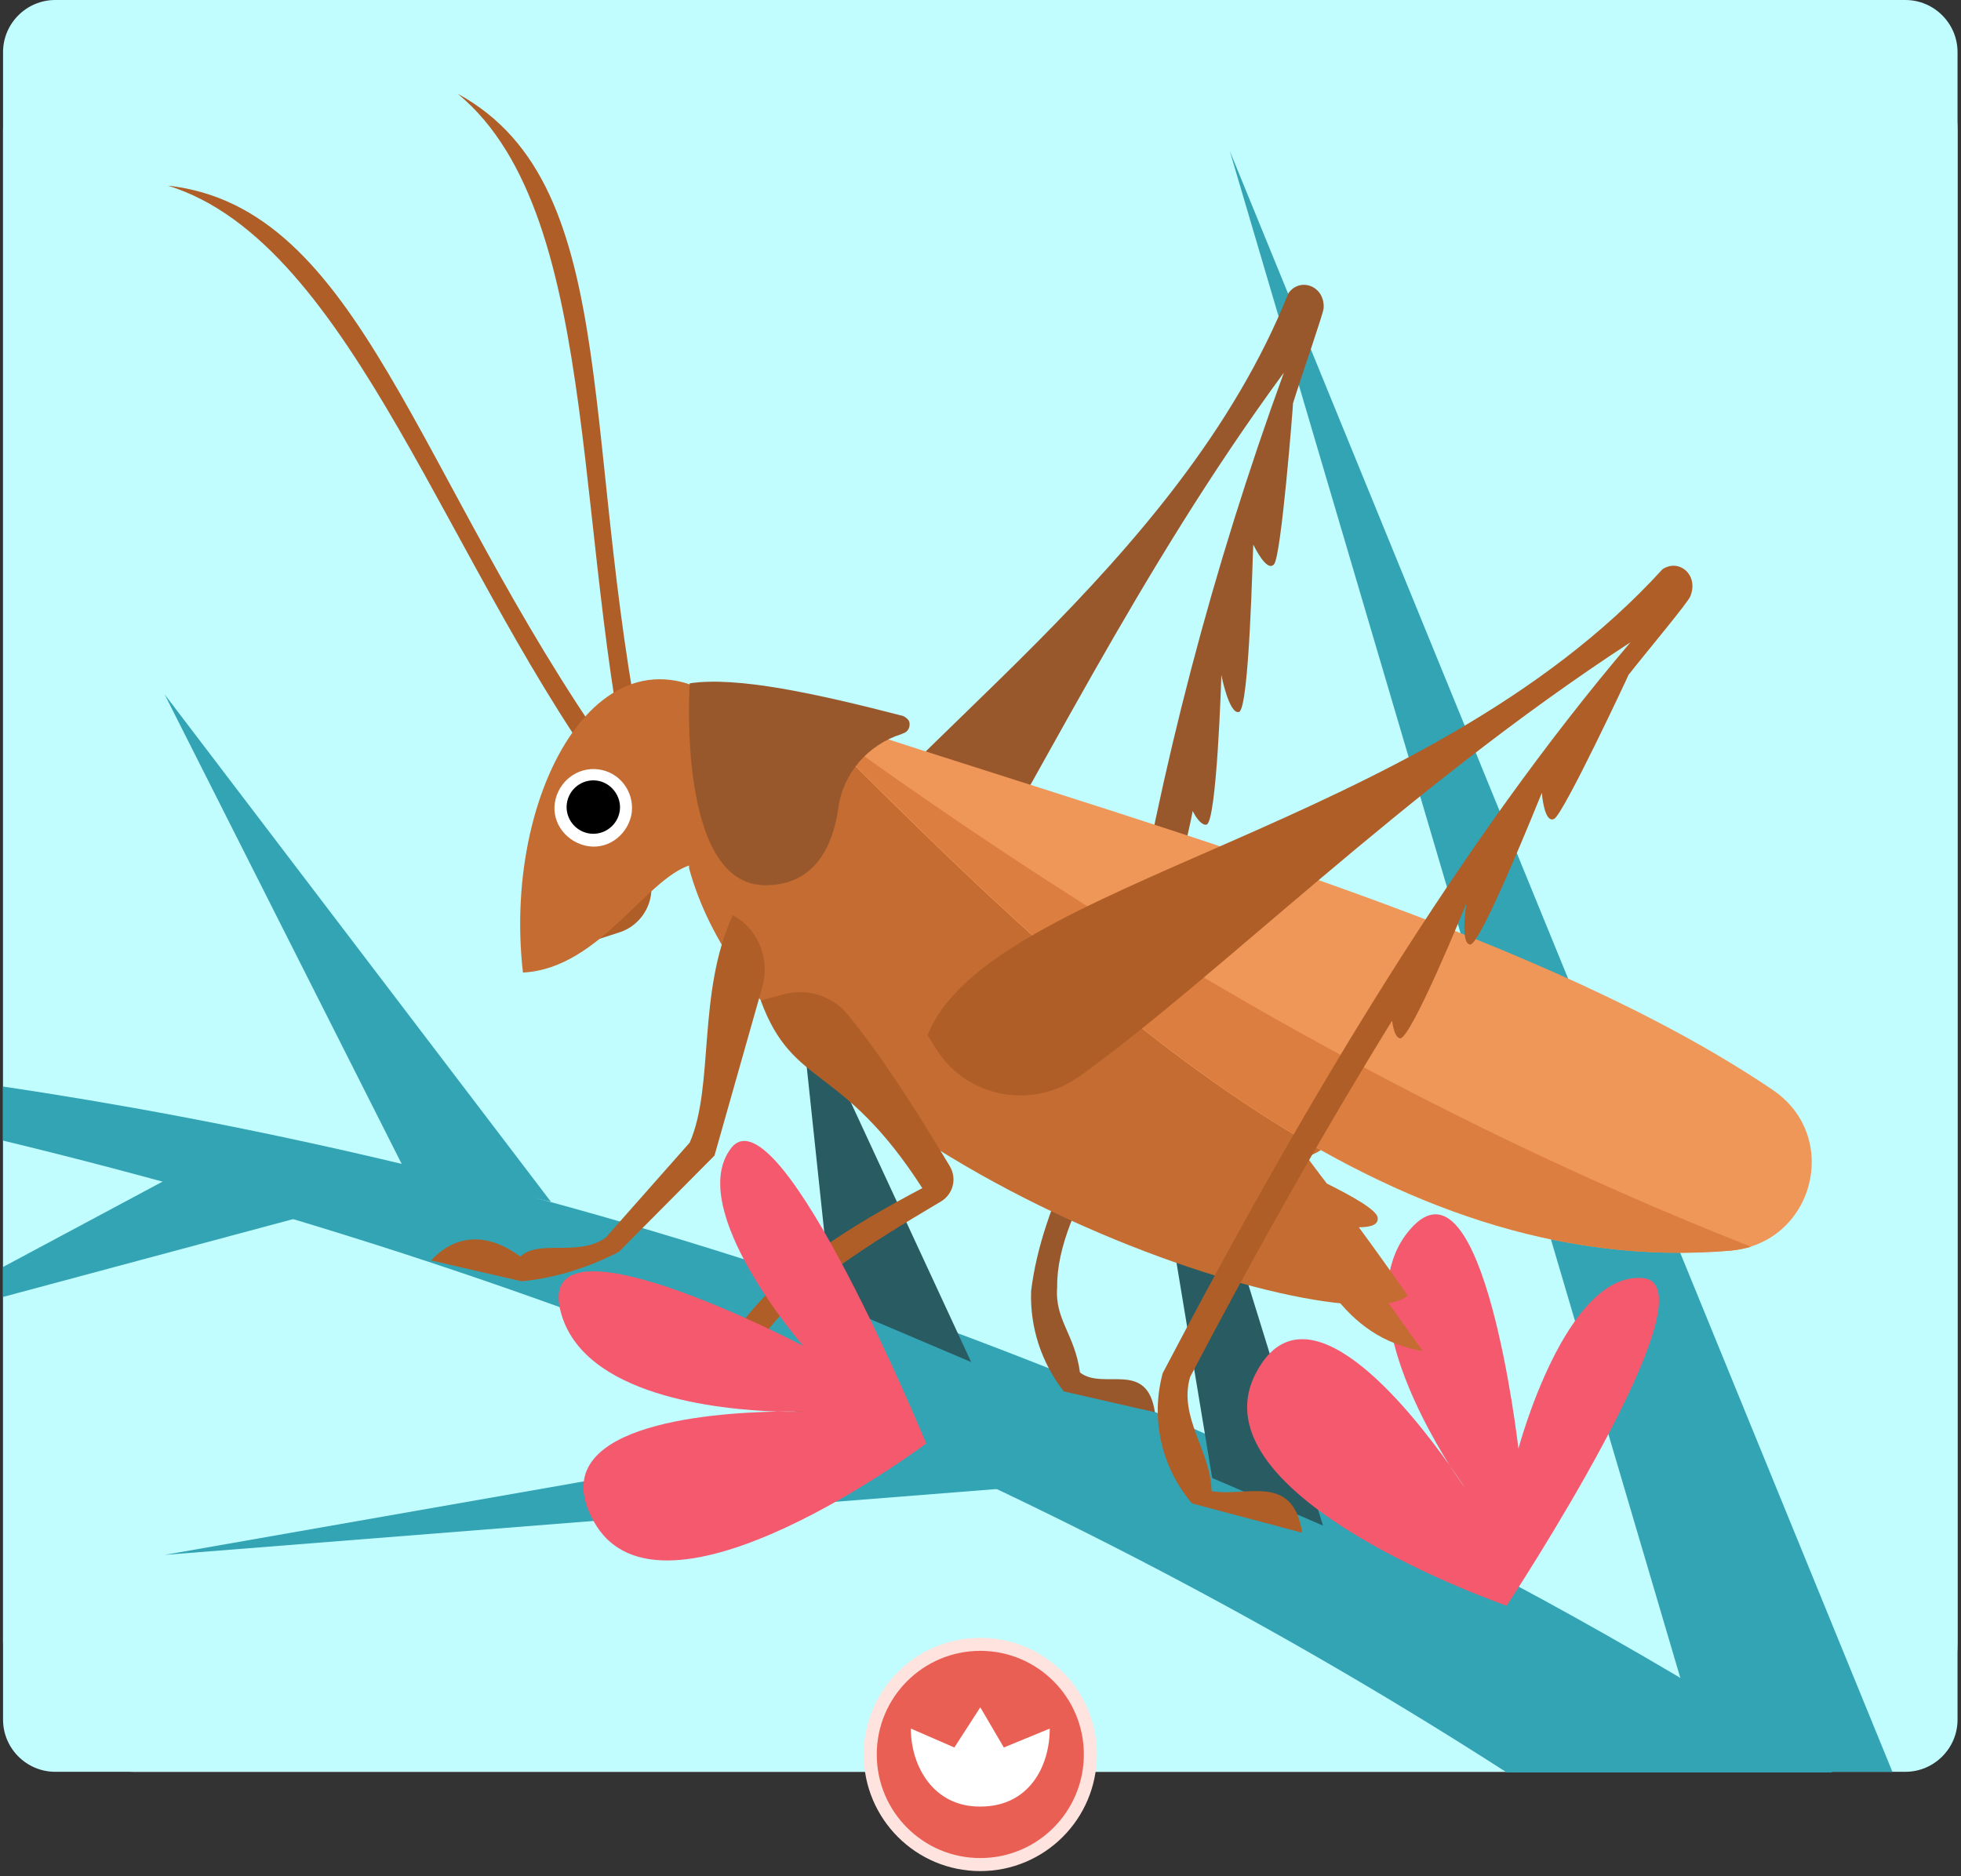 <svg width="301" height="288" viewBox="0 0 301 288" fill="none" xmlns="http://www.w3.org/2000/svg">
<rect x="0" y="0" width="301" height="288" fill="#333333" stroke="none"/>
<rect width="300" height="272.005" rx="20" transform="translate(0.469)" fill="#FFE3DE"/>
<path d="M292 272H8C3.6 272 0 268.4 0 264V8C0 3.6 3.6 0 8 0H292C296.4 0 300 3.6 300 8V264C300 268.4 296.4 272 292 272Z" transform="translate(0.469)" fill="#C1FCFF"/>
<path d="M292 8H8C3.6 8 0 4.4 0 0C0 4.4 3.6 8 8 8H292C296.4 8 300 4.4 300 0C300 4.4 296.4 8 292 8Z" transform="translate(0.469 264)" fill="#FDDD7A"/>
<path d="M0 3.05176e-06V8.3C90.6 30.2 166.8 64.1 230.8 105.3H280.8C175.4 36.7 68.5 10.2 0 3.05176e-06Z" transform="translate(0.469 166.8)" fill="#33A4B4"/>
<path d="M73.4 248.8H101.7L3.05176e-06 7.62939e-07L73.4 248.8Z" transform="translate(188.77 23.2)" fill="#33A4B4"/>
<path d="M17 102.5L34 109.8L6.10352e-06 1.52588e-06L17 102.5Z" transform="translate(169.068 124.4)" fill="#295B62"/>
<path d="M-7.62939e-07 22.2L140.2 11.1L126.6 0L-7.62939e-07 22.2Z" transform="translate(25.27 216.5)" fill="#33A4B4"/>
<path d="M36.7 72.7L59.3 77.9L-7.62939e-07 -1.52588e-06L36.7 72.7Z" transform="translate(25.27 106.601)" fill="#33A4B4"/>
<path d="M5.1 48.1L26.5 57.2L-1.52588e-06 -6.10352e-06L5.1 48.1Z" transform="translate(122.568 151.9)" fill="#295B62"/>
<path d="M28.4 3.05176e-06L0 15.2V19.8L54.4 5.2L28.4 3.05176e-06Z" transform="translate(0.469 179.3)" fill="#33A4B4"/>
<path d="M0 -6.10352e-06C1.4 2.2 2.4 3.5 2.4 3.5C2.4 3.5 1.5 2.1 0 -6.10352e-06Z" transform="translate(222.469 224.9)" fill="#E16374"/>
<path d="M60.642 9.785C48.842 8.885 41.642 35.986 41.642 35.986C41.642 35.986 36.342 -10.714 25.042 2.285C16.242 12.386 26.242 30.785 31.042 38.486C32.542 40.586 33.442 41.986 33.442 41.986C33.442 41.986 32.442 40.685 31.042 38.486C24.942 29.886 8.842 9.485 1.242 24.585C-8.258 43.486 39.842 60.086 39.842 60.086C39.842 60.086 72.442 10.585 60.642 9.785Z" transform="translate(191.426 186.415)" fill="#F4596E"/>
<path d="M3.05176e-06 -3.8147e-07C23 19 17.1 71.5 28.3 113.7L29.8 107.1C18.1 55.4 26.2 14.3 3.05176e-06 -3.8147e-07Z" transform="translate(70.269 14.4)" fill="#AF5E27"/>
<path d="M-7.62939e-07 0C28.5 8.8 43 59.6 69.4 94.4L68.3 87.7C37.8 44.4 29.7 3.3 -7.62939e-07 0Z" transform="translate(25.77 28.5)" fill="#AF5E27"/>
<path d="M11.1 8.3C13.8 7.4 15.7 4.9 15.9 2.1L16 3.05176e-06L-1.52588e-06 11.9L11.1 8.3Z" transform="translate(84.07 134.801)" fill="#AF5E27"/>
<path d="M7.515 33.4C6.715 27.5 3.615 25.3 4.015 20.3C3.915 14.1 7.215 7.2 11.015 0.2L6.715 3.05176e-06C3.315 7.2 0.815 14.2 0.015 20.9C-0.185 26.5 1.615 31.9 5.015 36.3L19.015 39.5C17.815 31.4 11.115 36.2 7.515 33.4Z" transform="translate(158.254 177.301)" fill="#99582C"/>
<path d="M0.427 45.023C12.527 44.423 19.727 29.623 26.927 28.323L35.027 6.723C14.427 -13.477 -2.973 15.523 0.427 45.023Z" transform="translate(79.842 104.277)" fill="#C46C31"/>
<path d="M7.271 0.14C4.071 -0.56 0.971 1.44 0.171 4.64C-0.629 7.84 1.471 10.94 4.671 11.74C7.871 12.54 10.971 10.44 11.771 7.24C12.471 4.04 10.471 0.84 7.271 0.14Z" transform="translate(85.1 118.061)" fill="white"/>
<path d="M75.6 1.273C58.8 43.273 14.9 71.073 -3.05176e-06 94.073L23 99.273C36.8 76.973 52.4 44.073 74.9 13.473C64 43.373 55.9 74.173 50.8 105.573L54.7 106.473C56.1 97.673 59.3 89.273 60.9 80.773C61.5 81.973 62.3 82.973 63 82.873C64.6 82.673 65.3 60.173 65.3 59.873C65.3 59.973 66.5 65.973 68 65.573C69.6 65.173 70.1 41.173 70.2 39.873C70.3 40.073 72.3 44.273 73.4 42.873C74.5 41.573 76.3 18.673 76.3 18.173C77.5 14.273 81 4.273 81 3.573C81.2 0.173 77.4 -1.227 75.6 1.273Z" transform="translate(122.17 43.727)" fill="#99582C"/>
<path d="M6.10352e-06 4.5C3.4 9.1 7.8 12.3 13.8 13.3L4.3 6.10352e-06L6.10352e-06 4.5Z" transform="translate(204.57 194.101)" fill="#C46C31"/>
<path d="M105.7 82C105.7 80.8 101.7 78.6 97.9 76.7C96.8 75.3 95.8 73.9 94.8 72.6C96.4 72 97.8 71.3 97.4 70.5C97 69.7 93.1 67.4 89 65.1C87.3 63 85.7 60.9 84 58.9C84.9 58.6 85.5 58.2 85.4 57.7C85.1 56 74.4 47.6 74.4 47.6C45.4 15.2 21.2 0.7 0.2 0L3.05176e-06 28.3C12.4 73.7 100.5 102.1 110.3 93.9C107.8 90.3 105.3 86.8 102.8 83.4C104.2 83.4 105.8 83.2 105.7 82Z" transform="translate(105.77 105)" fill="#C46C31"/>
<path d="M143.2 55.3C108.9 32.1 53.6 16.5 2.8 0L-6.10352e-06 3.2C39.9 43.1 83.7 84.4 136.6 80C149.5 79 153.9 62.5 143.2 55.3Z" transform="translate(128.869 112)" fill="#EF9659"/>
<path d="M0 1.1C39.9 41 83.7 82.3 136.6 77.9C137.7 77.8 138.7 77.6 139.8 77.3C88.6 57.1 42.5 29.9 0.9 -1.52588e-06L0 1.1Z" transform="translate(128.969 114.101)" fill="#DB7E40"/>
<path d="M31.78 26.694C26.38 17.694 21.18 9.594 16.08 3.394C13.78 0.594 9.98 -0.606 6.48 0.294L2.78 1.294C7.78 14.894 15.18 10.794 27.58 30.094C16.58 35.894 6.48 42.194 0.18 50.394C0.68 55.594 -1.02 59.494 1.08 62.694L13.58 65.694C12.08 59.094 7.98 61.494 4.88 60.994L3.88 51.894C8.88 45.394 19.18 38.794 30.18 32.294C32.28 31.194 32.98 28.694 31.78 26.694Z" transform="translate(113.99 152.306)" fill="#AF5E27"/>
<path d="M46.3 0C40.8 12 43.5 26.2 39.7 34.9L26.8 49.5C22.6 52.5 16.6 49.7 13.7 52.4C8.8 48.8 3.9 48.8 -3.05176e-06 53L13.9 56.2C19.1 55.7 24.1 54.1 28.8 51.7L43.5 36.9L50.9 10.8C52 6.5 50.1 2 46.3 0Z" transform="translate(66.17 140.5)" fill="#AF5E27"/>
<path d="M5.001 0.101C2.801 -0.399 0.601 1.001 0.101 3.201C-0.399 5.401 1.001 7.601 3.201 8.101C5.401 8.601 7.601 7.201 8.101 5.001C8.601 2.901 7.201 0.601 5.001 0.101Z" transform="translate(86.969 119.799)" fill="black"/>
<path d="M112.8 0.548C76 40.948 9.7 48.148 -6.10352e-06 72.048L1.3 74.148C5.7 81.248 15.1 83.448 22.3 79.048C22.6 78.848 22.8 78.648 23.1 78.548C44.7 63.048 72.9 34.548 107.9 11.748C82.2 41.948 58.7 80.848 36.1 123.948C34.2 130.948 35.9 138.448 40.6 143.948L57.5 148.448C56.1 139.148 48.8 143.048 43.6 142.048C43.5 135.948 38.5 130.748 40.3 124.548C50.4 105.248 60.7 87.048 71.3 69.848C71.5 71.148 71.8 72.348 72.5 72.548C74.1 72.948 82.6 52.148 82.7 51.848C82.7 51.948 81.7 58.048 83.3 58.148C84.9 58.248 93.8 36.048 94.3 34.848C94.3 35.148 94.7 39.648 96.2 38.848C97.7 37.948 107.4 17.248 107.6 16.748C110.1 13.548 116.9 5.448 117.1 4.648C118.4 1.348 115.3 -1.152 112.8 0.548Z" transform="translate(142.369 86.852)" fill="#AF5E27"/>
<path d="M32.816 5.249C19.616 1.849 7.416 -0.851 0.116 0.249C0.116 0.249 -1.984 31.249 11.716 31.249C19.516 31.249 22.116 24.949 22.916 19.449C23.616 14.049 27.516 9.649 32.616 8.049L32.816 7.949C33.616 7.749 34.016 6.949 33.816 6.149C33.716 5.849 33.316 5.449 32.816 5.249Z" transform="translate(105.754 104.651)" fill="#99582C"/>
<path d="M26.526 1.045C19.226 10.345 37.526 31.445 37.526 31.445C37.526 31.445 -4.074 9.645 0.326 26.244C3.726 39.145 24.526 41.245 33.626 41.544C36.226 41.544 37.926 41.544 37.926 41.544C37.926 41.544 36.226 41.645 33.626 41.544C23.026 41.745 -2.874 43.645 5.426 58.444C15.726 76.945 56.426 46.444 56.426 46.444C56.426 46.444 33.926 -8.155 26.526 1.045Z" transform="translate(85.742 175.155)" fill="#F4596E"/>
<path d="M4.3 0.044C4.3 0.044 2.6 -0.056 0 0.044C2.6 0.144 4.3 0.044 4.3 0.044Z" transform="translate(119.469 216.756)" fill="#E16374"/>
<path d="M34.786 17.905C34.786 27.242 27.222 34.81 17.893 34.81C8.564 34.81 1 27.242 1 17.905C1 8.568 8.564 1 17.893 1C27.222 1 34.786 8.568 34.786 17.905Z" transform="translate(132.576 251.433)" fill="#EA5F54" stroke="#FFE3DE" stroke-width="2"/>
<path fill-rule="evenodd" clip-rule="evenodd" d="M21.32 3.265C21.32 9.01 18.195 15.238 10.66 15.238C3.492 15.298 0 9.07 0 3.265L6.678 6.168L10.66 0L14.274 6.168L21.32 3.265Z" transform="translate(139.809 262.1)" fill="white"/>
</svg>
